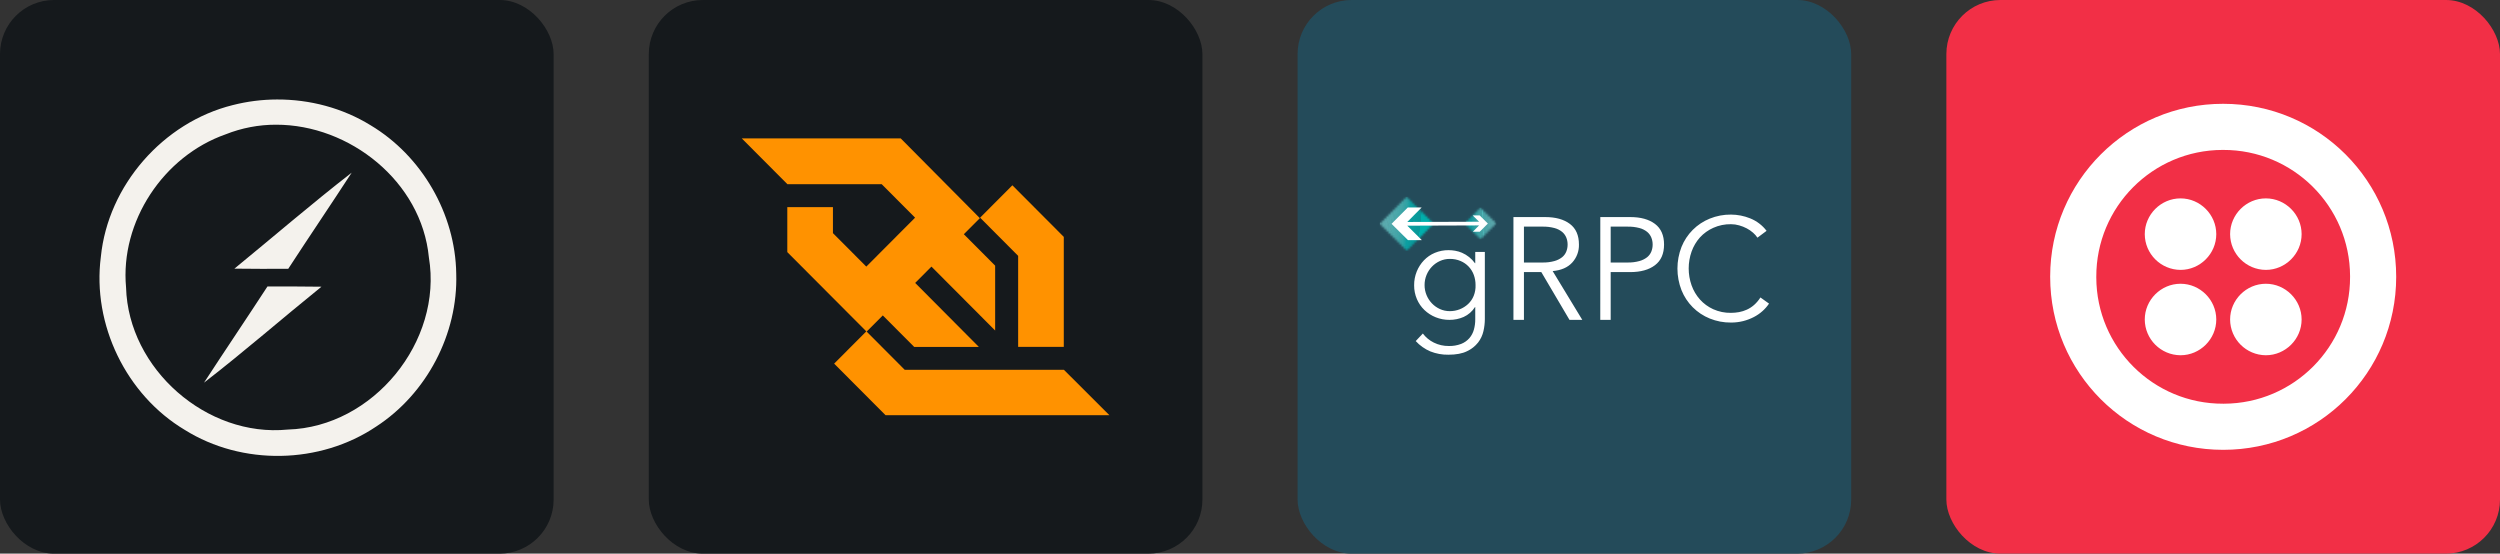 <svg width="216.75" height="48" viewBox="0 0 1156 256" 
        fill="none" xmlns="http://www.w3.org/2000/svg" xmlns:xlink="http://www.w3.org/1999/xlink" version="1.1">
        <rect x="0" y="0" width="1156" height="256" fill="#333333" stroke="none"/>
        <defs>
            



        </defs>
        
            <g transform="translate(0, 0)">
                <svg width="256" height="256" title="Socket.IO" viewBox="0 0 256 256" fill="none" xmlns="http://www.w3.org/2000/svg" id="socketio">
<style>
#socketio {
    rect {fill: #15191C}
    path {fill: #F4F2ED}

    @media (prefers-color-scheme: light) {
        rect {fill: #F4F2ED}
        path {fill: #15191C}
    }
}
</style>
<rect width="256" height="256" rx="25" fill="#15191C"/>
<path d="M128.061 46.001C121.163 46.02 114.294 46.893 107.609 48.599C75.436 56.595 49.904 85.743 46.631 118.79C42.575 150.063 58.373 182.628 85.431 198.777C111.974 215.4 147.943 214.726 173.936 197.244C197.29 182.077 211.83 154.428 210.963 126.538C210.565 98.928 195.082 72.111 171.372 57.928C158.434 49.946 143.234 45.939 128.061 46.001ZM127.628 57.661C161.624 57.613 194.925 83.88 198.313 119.017C204.81 157.927 172.513 197.477 133.087 198.626C95.592 202.366 59.356 170.577 58.29 132.924C55.492 102.442 75.587 72.186 104.337 62.115C111.747 59.163 119.652 57.647 127.628 57.661ZM162.627 79.831C144.155 94.165 126.466 109.447 108.393 124.221C116.663 124.338 124.974 124.331 133.286 124.29C142.98 109.405 152.941 94.722 162.627 79.831ZM123.683 132.45C113.989 147.341 104.02 162.073 94.327 176.956C112.841 162.657 130.454 147.258 148.651 132.573C140.329 132.473 132.006 132.432 123.683 132.45Z" fill="#F4F2ED"/>
</svg>
            </g>

            <g transform="translate(300, 0)">
                <svg width="256" height="256" title="WebSocket" viewBox="0 0 256 256" fill="none" xmlns="http://www.w3.org/2000/svg" id="websocket">
<style>
#websocket {
    rect {fill: #15191C}

    @media (prefers-color-scheme: light) {
        rect {fill: #F4F2ED}
    }
}
</style>
<rect width="256" height="256" rx="25" fill="#15191C"/>
<path d="M170.792 160.377H191.896V109.535L168.12 85.678L153.197 100.651L170.792 118.306V160.377ZM191.952 170.993H161.215H118.339L100.743 153.337L108.205 145.851L122.738 160.433H152.64L123.183 130.821L130.701 123.279L160.157 152.835V122.832L145.679 108.306L153.085 100.875L116.501 64H80.419H43L64.048 85.119V85.175H64.159H107.704L123.128 100.651L100.576 123.279L85.152 107.803V95.79H64.048V116.574L100.576 153.226L85.709 168.143L109.485 192H145.568H213L191.952 170.993Z" fill="#FF9200"/>
</svg>
            </g>

            <g transform="translate(600, 0)">
                <svg width="256" height="256" title="gRPC" viewBox="0 0 256 256" fill="none" xmlns="http://www.w3.org/2000/svg">
<rect width="256" height="256" rx="25" fill="#244B5A"/>
<path d="M57.923 154.216C59.259 155.995 60.996 157.434 62.993 158.414C65.151 159.483 67.533 160.023 69.942 159.99C71.888 160.041 73.826 159.711 75.646 159.02C77.101 158.447 78.4 157.538 79.437 156.366C80.412 155.226 81.124 153.886 81.522 152.44C81.956 150.877 82.17 149.262 82.156 147.64V141.997H82.026C80.764 143.999 78.943 145.586 76.788 146.563C74.729 147.46 72.505 147.918 70.259 147.906C68.065 147.925 65.888 147.514 63.851 146.698C61.923 145.929 60.161 144.797 58.66 143.364C57.163 141.929 55.974 140.204 55.167 138.294C54.308 136.279 53.875 134.109 53.894 131.919C53.875 129.733 54.286 127.566 55.102 125.538C55.874 123.621 57.002 121.868 58.427 120.371C59.848 118.885 61.561 117.708 63.459 116.915C65.491 116.071 67.672 115.647 69.872 115.67C70.874 115.678 71.874 115.769 72.861 115.94C73.945 116.127 75.003 116.44 76.014 116.873C78.415 117.917 80.492 119.588 82.026 121.709H82.156V116.486H86.592V147.64C86.575 149.471 86.361 151.294 85.953 153.078C85.523 155.007 84.675 156.818 83.467 158.381C82.095 160.107 80.338 161.487 78.337 162.411C76.16 163.483 73.295 164.02 69.741 164.02C66.868 164.068 64.014 163.544 61.346 162.476C58.794 161.383 56.505 159.758 54.63 157.71L57.923 154.216ZM58.725 131.793C58.716 133.392 59.025 134.978 59.635 136.457C60.215 137.875 61.057 139.173 62.116 140.281C63.171 141.38 64.424 142.269 65.81 142.902C67.253 143.557 68.823 143.888 70.408 143.872C73.547 143.889 76.573 142.706 78.868 140.565C79.996 139.503 80.877 138.207 81.452 136.769C82.077 135.19 82.363 133.498 82.292 131.802C82.304 130.212 82.032 128.633 81.49 127.138C80.97 125.701 80.16 124.386 79.108 123.277C78.057 122.168 76.787 121.288 75.38 120.693C73.808 120.026 72.115 119.694 70.408 119.718C68.823 119.704 67.253 120.036 65.81 120.693C64.424 121.324 63.171 122.211 62.116 123.309C61.057 124.42 60.216 125.718 59.635 127.138C59.026 128.614 58.717 130.196 58.725 131.793ZM104.669 147.906H99.814V100.372H114.463C119.295 100.372 123.11 101.425 125.908 103.53C128.706 105.635 130.105 108.812 130.105 113.063C130.189 116.149 129.068 119.146 126.981 121.42C124.9 123.684 121.891 124.993 117.951 125.347L131.649 147.906H125.731L112.705 125.818H104.669V147.906ZM104.669 121.388H113.264C115.11 121.426 116.953 121.2 118.735 120.716C120.039 120.367 121.26 119.762 122.326 118.934C123.184 118.241 123.848 117.338 124.257 116.313C124.668 115.275 124.874 114.166 124.863 113.049C124.868 111.956 124.662 110.873 124.257 109.859C123.837 108.828 123.169 107.916 122.312 107.205C121.254 106.365 120.03 105.759 118.721 105.428C116.935 104.967 115.094 104.752 113.25 104.789H104.669V121.388ZM139.983 100.372H153.812C158.65 100.372 162.466 101.425 165.261 103.53C168.057 105.635 169.456 108.812 169.459 113.063C169.459 117.316 168.06 120.505 165.261 122.628C162.463 124.752 158.646 125.815 153.812 125.818H144.778V147.906H139.965L139.983 100.372ZM144.778 121.388H152.566C154.414 121.426 156.258 121.2 158.042 120.716C159.344 120.367 160.565 119.763 161.633 118.939C162.493 118.244 163.162 117.342 163.578 116.318C163.989 115.279 164.195 114.171 164.184 113.053C164.189 111.961 163.983 110.878 163.578 109.863C163.157 108.832 162.489 107.921 161.633 107.21C160.575 106.37 159.351 105.764 158.042 105.433C156.254 104.971 154.412 104.756 152.566 104.794H144.778V121.388ZM218 140.388C217.151 141.649 216.148 142.799 215.015 143.811C213.789 144.918 212.423 145.858 210.953 146.61C209.385 147.418 207.729 148.044 206.019 148.475C204.188 148.931 202.308 149.156 200.422 149.147C197.052 149.184 193.708 148.55 190.586 147.281C187.639 146.092 184.964 144.319 182.72 142.069C180.475 139.82 178.709 137.139 177.527 134.19C175.021 127.756 175.021 120.616 177.527 114.182C178.709 111.233 180.475 108.552 182.72 106.303C184.964 104.053 187.639 102.28 190.586 101.091C193.708 99.822 197.052 99.188 200.422 99.225C203.46 99.24 206.467 99.832 209.283 100.969C212.287 102.173 214.907 104.168 216.867 106.743L212.641 109.901C212.073 109.054 211.396 108.285 210.626 107.615C209.737 106.832 208.756 106.157 207.707 105.605C206.584 105.017 205.402 104.548 204.181 104.206C202.959 103.854 201.694 103.673 200.422 103.67C197.601 103.623 194.803 104.196 192.228 105.349C189.887 106.388 187.785 107.898 186.053 109.784C184.357 111.692 183.046 113.909 182.191 116.313C180.405 121.375 180.405 126.895 182.191 131.956C183.046 134.361 184.357 136.578 186.053 138.485C187.768 140.392 189.859 141.923 192.195 142.981C194.771 144.134 197.568 144.707 200.389 144.66C201.641 144.661 202.889 144.548 204.12 144.324C205.371 144.096 206.589 143.712 207.744 143.182C208.965 142.624 210.097 141.889 211.102 140.999C212.232 139.989 213.215 138.826 214.022 137.543L218 140.388Z" fill="white"/>
<mask id="mask1" style="mask-type:luminance" maskUnits="userSpaceOnUse" x="38" y="91" width="25" height="25">
<path d="M50.427 91L38 103.518L50.518 115.945L62.945 103.427L50.427 91Z" fill="white"/>
</mask>
<g mask="url(#mask1)">
<path d="M38.218 90.989L37.999 92.943V90.989H38.218Z" fill="#75CACA"/>
<path d="M38.512 90.989L37.999 95.522V92.943L38.218 90.989H38.512Z" fill="#74CBCA"/>
<path d="M38.801 90.989L37.999 98.124V95.541L38.512 91.007L38.801 90.989Z" fill="#74CBCA"/>
<path d="M39.095 90.989L37.999 100.685V98.124L38.801 91.007L39.095 90.989Z" fill="#73CBCA"/>
<path d="M39.375 90.989L37.976 103.269V100.685L39.072 90.989H39.375Z" fill="#73CBCA"/>
<path d="M39.678 90.989L37.999 105.848V103.255L39.398 90.975L39.678 90.989ZM39.967 90.989L37.999 108.427V105.848L39.678 90.989H39.967Z" fill="#72C9C9"/>
<path d="M40.261 90.989L37.999 111.011V108.427L39.967 90.989H40.261Z" fill="#70CACA"/>
<path d="M40.55 90.989L37.999 113.59V111.011L40.261 90.989H40.55Z" fill="#70CACA"/>
<path d="M40.844 90.989L38.046 115.922H38.018V113.59L40.569 90.989H40.844Z" fill="#6FCAC8"/>
<path d="M41.133 90.989L38.335 115.936H38.181H38.046L40.844 91.003L41.133 90.989Z" fill="#6EC8C8"/>
<path d="M41.427 90.989L38.629 115.936H38.335L41.133 90.989H41.427Z" fill="#6EC8C8"/>
<path d="M41.707 90.989L38.909 115.936H38.62L41.418 90.989H41.707Z" fill="#6CC9C9"/>
<path d="M42.01 90.989L39.212 115.936H38.909L41.707 90.989H42.01Z" fill="#6DC9C8"/>
<path d="M42.299 90.989L39.501 115.936H39.212L42.01 90.989H42.299Z" fill="#69C7C8"/>
<path d="M42.593 90.989L39.795 115.936H39.501L42.299 90.989H42.593Z" fill="#69C7C8"/>
<path d="M42.887 90.989L40.065 115.936H39.776L42.574 90.989H42.887Z" fill="#69C8C7"/>
<path d="M43.176 90.989L40.378 115.936H40.084L42.906 90.989H43.176Z" fill="#68C8C7"/>
<path d="M43.47 90.989L40.648 115.936H40.359L43.157 90.989H43.47Z" fill="#67C7C7"/>
<path d="M43.759 90.989L40.961 115.936H40.667L43.489 90.989H43.759Z" fill="#65C7C7"/>
<path d="M44.039 90.989L41.24 115.936H40.951L43.75 90.989H44.039Z" fill="#64C7C7"/>
<path d="M44.342 90.989L41.544 115.936H41.24L44.039 90.989H44.342Z" fill="#63C6C6"/>
<path d="M44.636 90.989L41.814 115.936H41.525L44.323 90.989H44.636Z" fill="#60C6C6"/>
<path d="M44.925 90.989L42.127 115.936H41.833L44.654 90.989H44.925Z" fill="#60C6C5"/>
<path d="M45.219 90.989L42.397 115.936H42.108L44.906 90.989H45.219Z" fill="#5FC6C5"/>
<path d="M45.508 90.989L42.71 115.936H42.416L45.237 90.989H45.508Z" fill="#5CC5C4"/>
<path d="M45.802 90.989L42.98 115.936H42.691L45.489 90.989H45.802Z" fill="#5AC5C4"/>
<path d="M46.091 90.989L43.293 115.936H42.999L45.821 90.989H46.091Z" fill="#5AC5C4"/>
<path d="M46.371 90.989L43.572 115.936H43.283L46.082 90.989H46.371Z" fill="#57C4C4"/>
<path d="M46.674 90.989L43.876 115.936H43.572L46.371 90.989H46.674Z" fill="#58C4C3"/>
<path d="M46.968 90.989L44.169 115.936H43.876L46.674 90.989H46.968Z" fill="#55C4C3"/>
<path d="M47.257 90.989L44.459 115.936H44.169L46.968 90.989H47.257Z" fill="#53C3C2"/>
<path d="M47.551 90.989L44.752 115.936H44.459L47.257 90.989H47.551Z" fill="#52C3C2"/>
<path d="M47.84 90.989L45.041 115.936H44.752L47.551 90.989H47.84Z" fill="#50C3C2"/>
<path d="M48.134 90.989L45.335 115.936H45.042L47.84 90.989H48.134Z" fill="#50C1C0"/>
<path d="M48.428 90.989L45.629 115.936H45.34L48.139 90.989H48.428Z" fill="#4BC2C0"/>
<path d="M48.703 90.989L45.904 115.936H45.611L48.409 90.989H48.703Z" fill="#4CC1C0"/>
<path d="M49.011 90.989L46.212 115.936H45.904L48.703 90.989H49.011Z" fill="#47C1BE"/>
<path d="M49.3 90.989L46.501 115.936H46.208L49.006 90.989H49.3Z" fill="#46C0BE"/>
<path d="M49.593 90.989L46.795 115.936H46.506L49.304 90.989H49.593Z" fill="#43C0BE"/>
<path d="M49.883 90.989L47.084 115.936H46.791L49.589 90.989H49.883Z" fill="#40BFBD"/>
<path d="M50.176 90.989L47.378 115.936H47.089L49.887 90.989H50.176Z" fill="#3BBFBD"/>
<path d="M50.466 90.989L47.667 115.936H47.373L50.172 90.989H50.466Z" fill="#39BFBC"/>
<path d="M50.76 90.989L47.961 115.936H47.672L50.47 90.989H50.76Z" fill="#34BEBD"/>
<path d="M51.035 90.989L48.236 115.936H47.943L50.741 90.989H51.035Z" fill="#32BEBB"/>
<path d="M51.342 90.989L48.544 115.936H48.236L51.035 90.989H51.342Z" fill="#2DBDBB"/>
<path d="M51.632 90.989L48.833 115.936H48.539L51.338 90.989H51.632Z" fill="#24BCBB"/>
<path d="M51.925 90.989L49.127 115.936H48.838L51.636 90.989H51.925Z" fill="#21BCB9"/>
<path d="M52.215 90.989L49.416 115.936H49.122L51.921 90.989H52.215Z" fill="#18BBB9"/>
<path d="M52.508 90.989L49.71 115.936H49.416L52.215 90.989H52.508Z" fill="#0FBAB9"/>
<path d="M52.797 90.989L49.999 115.936H49.71L52.508 90.989H52.797Z" fill="#03BBB8"/>
<path d="M53.091 90.989L50.293 115.936H49.999L52.798 90.989H53.091Z" fill="#06B8B6"/>
<path d="M53.367 90.989L50.568 115.936H50.279L53.077 90.989H53.367Z" fill="#06B8B6"/>
<path d="M53.674 90.989L50.876 115.936H50.568L53.367 90.989H53.674Z" fill="#03B7B5"/>
<path d="M53.964 90.989L51.165 115.936H50.876L53.674 90.989H53.964Z" fill="#04B7B4"/>
<path d="M54.257 90.989L51.459 115.936H51.165L53.964 90.989H54.257Z" fill="#00B6B5"/>
<path d="M54.551 90.989L51.753 115.936H51.464L54.262 90.989H54.551Z" fill="#03B6B4"/>
<path d="M54.84 90.989L52.042 115.936H51.748L54.547 90.989H54.84Z" fill="#05B6B2"/>
<path d="M55.134 90.989L52.336 115.936H52.047L54.845 90.989H55.134Z" fill="#01B5B1"/>
<path d="M55.423 90.989L52.625 115.936H52.331L55.13 90.989H55.423Z" fill="#01B5B1"/>
<path d="M55.699 90.989L52.9 115.936H52.611L55.409 90.989H55.699Z" fill="#00B4B1"/>
<path d="M56.006 90.989L53.208 115.936H52.9L55.698 90.989H56.006Z" fill="#00B3B0"/>
<path d="M56.3 90.989L53.502 115.936H53.213L56.011 90.989H56.3Z" fill="#00B3B0"/>
<path d="M56.589 90.989L53.791 115.936H53.497L56.295 90.989H56.589Z" fill="#00B2AF"/>
<path d="M56.883 90.989L54.085 115.936H53.796L56.594 90.989H56.883Z" fill="#00B2AE"/>
<path d="M57.172 90.989L54.374 115.936H54.08L56.878 90.989H57.172Z" fill="#00B1AE"/>
<path d="M57.466 90.989L54.668 115.936H54.379L57.177 90.989H57.466Z" fill="#00B1AD"/>
<path d="M57.755 90.989L54.957 115.936H54.663L57.461 90.989H57.755Z" fill="#00B0AC"/>
<path d="M58.03 90.989L55.232 115.936H54.938L57.736 90.989H58.03Z" fill="#00AFAC"/>
<path d="M62.778 90.989H62.941V115.917H55.232L58.03 90.97L62.778 90.989Z" fill="#00AFAC"/>
</g>
<mask id="mask2" style="mask-type:luminance" maskUnits="userSpaceOnUse" x="77" y="96" width="15" height="15">
<path d="M84.528 96.009L77.24 103.35L84.582 110.638L91.87 103.296L84.528 96.009Z" fill="white"/>
</mask>
<g mask="url(#mask2)">
<path d="M91.871 100.274L91.671 95.998H91.871V100.274Z" fill="#75CACA"/>
<path d="M91.871 104.766L91.466 95.998H91.671L91.871 100.274V104.766Z" fill="#74CBCA"/>
<path d="M91.871 109.252L91.256 95.998H91.466L91.871 104.766V109.252Z" fill="#74CBCA"/>
<path d="M91.727 110.633L91.046 95.998H91.256L91.871 109.252V110.652L91.727 110.633Z" fill="#73CBCA"/>
<path d="M91.517 110.633L90.836 95.998H91.046L91.727 110.633H91.517ZM91.307 110.633L90.626 95.998H90.836L91.517 110.633H91.307Z" fill="#72C9C9"/>
<path d="M91.097 110.633L90.416 95.998H90.626L91.307 110.633H91.097Z" fill="#70CACA"/>
<path d="M90.892 110.633L90.211 95.998H90.421L91.102 110.633H90.892Z" fill="#6FCAC8"/>
<path d="M90.677 110.633L89.996 95.998H90.211L90.897 110.633H90.677Z" fill="#6EC8C8"/>
<path d="M90.472 110.633L89.791 95.998H90.001L90.677 110.633H90.472Z" fill="#6EC8C8"/>
<path d="M90.262 110.633L89.581 95.998H89.791L90.472 110.633H90.262Z" fill="#6CC9C9"/>
<path d="M90.052 110.633L89.371 95.998H89.581L90.262 110.633H90.052Z" fill="#6DC9C8"/>
<path d="M89.843 110.633L89.162 95.998H89.371L90.052 110.633H89.843Z" fill="#69C7C8"/>
<path d="M89.633 110.633L88.952 95.998H89.162L89.843 110.633H89.633Z" fill="#69C7C8"/>
<path d="M89.427 110.633L88.742 95.998H88.952L89.633 110.633H89.427Z" fill="#69C8C7"/>
<path d="M89.218 110.633L88.537 95.998H88.742L89.427 110.633H89.218Z" fill="#68C8C7"/>
<path d="M89.008 110.633L88.345 95.998H88.555L89.236 110.633H89.008Z" fill="#67C7C7"/>
<path d="M88.812 110.633L88.131 95.998H88.345L89.026 110.633H88.812Z" fill="#65C7C7"/>
<path d="M88.588 110.633L87.907 95.998H88.117L88.812 110.633H88.588Z" fill="#64C7C7"/>
<path d="M88.378 110.633L87.697 95.998H87.907L88.588 110.633H88.378Z" fill="#63C6C6"/>
<path d="M88.173 110.633L87.487 95.998H87.697L88.378 110.633H88.173Z" fill="#60C6C6"/>
<path d="M87.963 110.633L87.282 95.998H87.487L88.173 110.633H87.963Z" fill="#60C6C5"/>
<path d="M87.753 110.633L87.072 95.998H87.282L87.963 110.633H87.753Z" fill="#5FC6C5"/>
<path d="M87.543 110.633L86.862 95.998H87.072L87.753 110.633H87.543Z" fill="#5FC6C5"/>
<path d="M87.333 110.633L86.653 95.998H86.862L87.543 110.633H87.333Z" fill="#5CC5C4"/>
<path d="M87.124 110.633L86.443 95.998H86.652L87.333 110.633H87.124Z" fill="#5AC5C4"/>
<path d="M86.914 110.633L86.233 95.998H86.443L87.124 110.633H86.914Z" fill="#5AC5C4"/>
<path d="M86.708 110.633L86.013 95.998H86.223L86.904 110.633H86.708Z" fill="#57C4C4"/>
<path d="M86.48 110.633L85.799 95.998H86.013L86.699 110.633H86.48Z" fill="#58C4C3"/>
<path d="M86.289 110.633L85.608 95.998H85.818L86.48 110.633H86.289Z" fill="#55C4C3"/>
<path d="M86.079 110.633L85.398 95.998H85.608L86.289 110.633H86.079ZM85.869 110.633L85.188 95.998H85.398L86.079 110.633H85.869Z" fill="#53C3C2"/>
<path d="M85.659 110.633L84.978 95.998H85.188L85.869 110.633H85.659Z" fill="#52C3C2"/>
<path d="M85.454 110.633L84.768 95.998H84.978L85.659 110.633H85.454Z" fill="#50C3C2"/>
<path d="M85.244 110.633L84.563 95.998H84.768L85.454 110.633H85.244Z" fill="#50C1C0"/>
<path d="M85.034 110.633L84.353 95.998H84.563L85.244 110.633H85.034Z" fill="#4DC2C1"/>
<path d="M84.824 110.633L84.148 95.998H84.358L85.039 110.633H84.824Z" fill="#4CC2C0"/>
<path d="M84.614 110.633L83.933 95.998H84.148L84.829 110.633H84.614Z" fill="#4BC0BF"/>
<path d="M84.404 110.633L83.724 95.998H83.933L84.614 110.633H84.404Z" fill="#47C1BE"/>
<path d="M84.195 110.633L83.514 95.998H83.724L84.404 110.633H84.195Z" fill="#46C0BE"/>
<path d="M83.989 110.633L83.304 95.998H83.514L84.195 110.633H83.989Z" fill="#43C0BE"/>
<path d="M83.779 110.633L83.099 95.998H83.304L83.989 110.633H83.779Z" fill="#41C0BE"/>
<path d="M83.57 110.633L82.889 95.998H83.099L83.779 110.633H83.57Z" fill="#40BFBD"/>
<path d="M83.36 110.633L82.679 95.998H82.889L83.57 110.633H83.36Z" fill="#3BBFBD"/>
<path d="M83.15 110.633L82.469 95.998H82.679L83.36 110.633H83.15Z" fill="#3CBFBC"/>
<path d="M82.94 110.633L82.282 95.998H82.492L83.173 110.633H82.94Z" fill="#39BFBC"/>
<path d="M82.749 110.633L82.068 95.998H82.282L82.963 110.633H82.749Z" fill="#34BEBD"/>
<path d="M82.525 110.633L81.844 95.998H82.049L82.749 110.633H82.525Z" fill="#32BEBB"/>
<path d="M82.315 110.633L81.634 95.998H81.844L82.525 110.633H82.315Z" fill="#2FBEBC"/>
<path d="M82.105 110.633L81.424 95.998H81.634L82.315 110.633H82.105Z" fill="#2DBDBB"/>
<path d="M81.895 110.633L81.214 95.998H81.424L82.105 110.633H81.895Z" fill="#2BBDBA"/>
<path d="M81.685 110.633L81.004 95.998H81.214L81.895 110.633H81.685Z" fill="#24BCBB"/>
<path d="M81.476 110.633L80.795 95.998H81.004L81.686 110.633H81.476Z" fill="#21BCB9"/>
<path d="M81.27 110.633L80.585 95.998H80.795L81.476 110.633H81.27Z" fill="#18BBB9"/>
<path d="M81.06 110.633L80.379 95.998H80.585L81.27 110.633H81.06Z" fill="#16BAB9"/>
<path d="M80.851 110.633L80.17 95.998H80.38L81.061 110.633H80.851Z" fill="#11BAB7"/>
<path d="M80.641 110.633L79.95 95.998H80.16L80.841 110.633H80.641Z" fill="#03BBB8"/>
<path d="M80.417 110.633L79.736 95.998H79.95L80.631 110.633H80.417Z" fill="#06B8B6"/>
<path d="M80.221 110.633L79.54 95.998H79.75L80.417 110.633H80.221Z" fill="#06B8B6"/>
<path d="M80.011 110.633L79.33 95.998H79.54L80.221 110.633H80.011Z" fill="#06B8B6"/>
<path d="M79.806 110.633L79.125 95.998H79.33L80.011 110.633H79.806Z" fill="#00B7B6"/>
<path d="M79.596 110.633L78.915 95.998H79.125L79.806 110.633H79.596Z" fill="#03B7B5"/>
<path d="M79.386 110.633L78.705 95.998H78.915L79.596 110.633H79.386Z" fill="#04B7B4"/>
<path d="M79.176 110.633L78.495 95.998H78.705L79.386 110.633H79.176Z" fill="#00B6B5"/>
<path d="M78.966 110.633L78.285 95.998H78.495L79.176 110.633H78.966Z" fill="#00B6B5"/>
<path d="M78.757 110.633L78.085 95.998H78.295L78.976 110.633H78.757Z" fill="#00B6B5"/>
<path d="M78.551 110.633L77.866 95.998H78.085L78.766 110.633H78.551ZM78.341 110.633L77.661 95.998H77.866L78.551 110.633H78.341Z" fill="#03B6B4"/>
<path d="M78.132 110.633L77.451 95.998H77.66L78.341 110.633H78.132Z" fill="#05B6B2"/>
<path d="M77.922 110.633L77.241 95.998H77.451L78.132 110.633H77.922Z" fill="#01B5B1"/>
<path d="M77.712 110.633L77.245 100.47V95.998L77.926 110.633H77.712ZM77.502 110.633L77.241 104.962V100.456L77.707 110.619L77.502 110.633Z" fill="#01B5B1"/>
<path d="M77.292 110.633L77.241 109.453V104.962L77.502 110.633H77.292Z" fill="#00B4B1"/>
<path d="M77.241 109.453L77.292 110.633H77.241V109.453Z" fill="#00B4B1"/>
</g>
<path d="M50.974 95.923L43.447 103.502L51.035 111.029H57.447L50.722 104.355L83.933 104.234L81.023 107.163H84.227L87.991 103.376L84.199 99.612H80.995L83.924 102.522L50.718 102.648L57.391 95.923H50.974Z" fill="white"/>
</svg>
            </g>

            <g transform="translate(900, 0)">
                <svg width="256" height="256" title="Twilio" viewBox="0 0 256 256" fill="none" xmlns="http://www.w3.org/2000/svg">
<rect width="256" height="256" rx="25" fill="#F22F46"/>
<path d="M128 48C83.873 47.947 48.053 83.68 48 127.807V128C48 172.267 83.727 208 128 208C172.267 208 208 172.267 208 128C208 83.727 172.267 48 128 48ZM128 186.673C95.693 186.773 69.427 160.647 69.327 128.34V128C69.233 95.693 95.353 69.427 127.66 69.327H128C160.313 69.233 186.573 95.353 186.673 127.66V128C186.773 160.313 160.647 186.573 128.34 186.673H128ZM164.267 108.273C164.267 117.333 156.8 124.8 147.727 124.8C138.62 124.753 131.247 117.38 131.2 108.273C131.2 99.2 138.667 91.733 147.727 91.733C156.8 91.733 164.267 99.2 164.267 108.273ZM164.267 147.733C164.267 156.8 156.8 164.267 147.727 164.267C138.613 164.213 131.24 156.84 131.2 147.733C131.2 138.673 138.667 131.207 147.727 131.207C156.8 131.2 164.267 138.673 164.267 147.733ZM124.807 147.733C124.807 156.8 117.34 164.267 108.28 164.267C99.16 164.22 91.78 156.847 91.74 147.733C91.74 138.673 99.207 131.207 108.28 131.207C117.333 131.2 124.807 138.673 124.807 147.733ZM124.807 108.273C124.807 117.333 117.34 124.8 108.28 124.8C99.167 124.753 91.78 117.387 91.74 108.273C91.74 99.2 99.207 91.733 108.28 91.733C117.333 91.733 124.807 99.2 124.807 108.273Z" fill="white"/>
</svg>
            </g>
    </svg>
